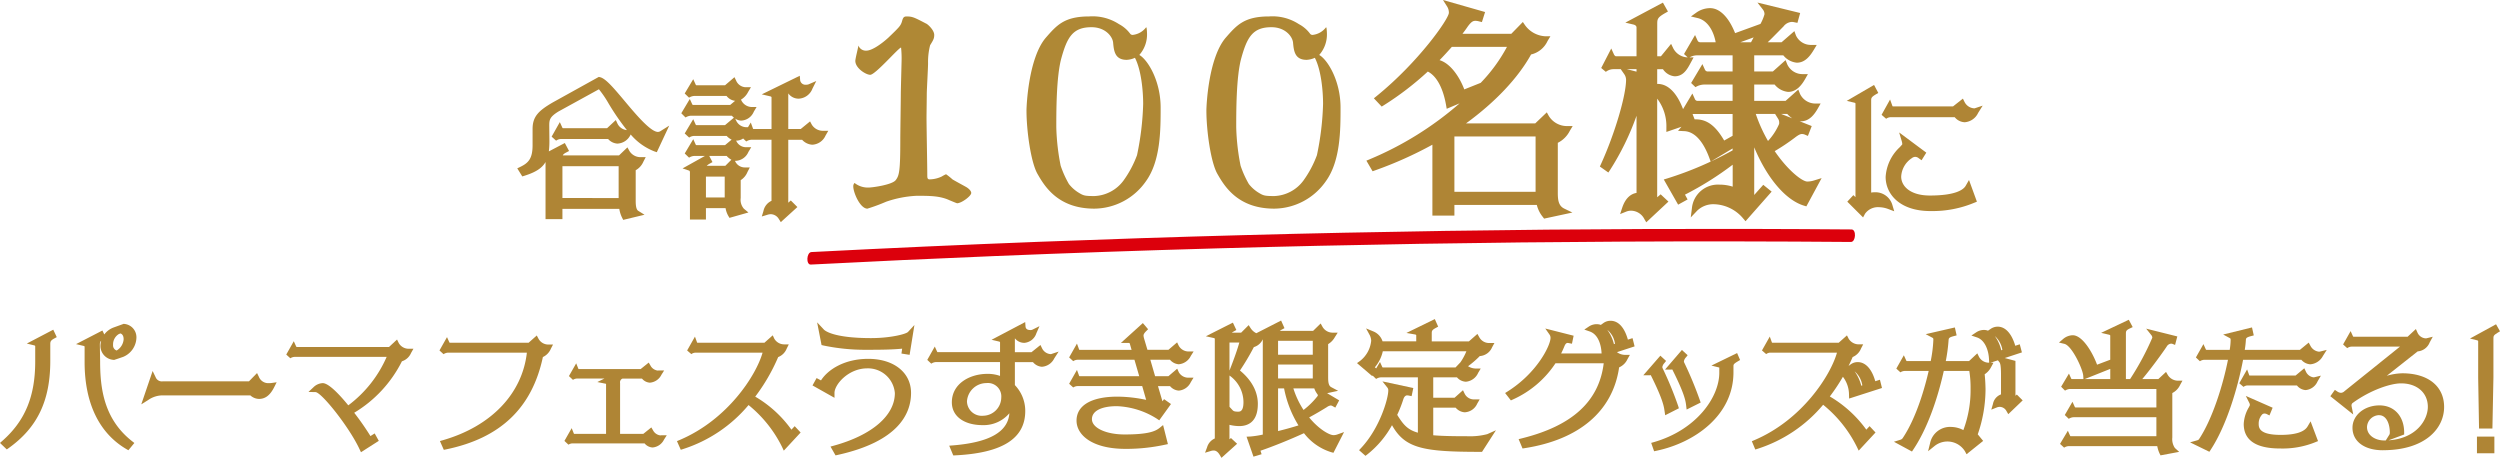 <svg xmlns="http://www.w3.org/2000/svg" xmlns:xlink="http://www.w3.org/1999/xlink" width="447.472" height="81.942" viewBox="0 0 447.472 81.942">
  <defs>
    <clipPath id="clip-path">
      <rect id="長方形_216" data-name="長方形 216" width="187.031" height="16.03" transform="translate(0 0)" fill="#dc000c"/>
    </clipPath>
  </defs>
  <g id="グループ_614" data-name="グループ 614" transform="translate(-476.264 -5466.939)">
    <g id="グループ_286" data-name="グループ 286" transform="translate(568.854 5466.939)">
      <path id="パス_1461" data-name="パス 1461" d="M233.387,50.042a5.43,5.43,0,0,1-.5-1.582H222.708V50.3h-3.023V40.081c-.611,1.07-1.733,1.818-3.748,2.449l-.411.129-.9-1.447.552-.268c1.452-.7,2.188-1.494,2.188-3.863V34.155c0-2.248,1.11-3.277,3.6-4.734l8.252-4.575.2.044c.986.213,2.324,1.762,4.427,4.272,1.955,2.334,4.634,5.531,5.962,5.531a.949.949,0,0,0,.425-.129l1.594-1L239.6,38.324l-.469-.16a10.564,10.564,0,0,1-4.2-3.009l-.04.064a2.724,2.724,0,0,1-2.359,1.565,2.409,2.409,0,0,1-1.646-.824h-8.435a1.527,1.527,0,0,0-.875.3l-.8-.723,1.467-2.6.451.992a.155.155,0,0,0,.109.1h7.892l1.57-1.463.321.693a2.087,2.087,0,0,0,1.663,1.108,43.157,43.157,0,0,1-3.3-4.8,18.966,18.966,0,0,0-1.709-2.509l-7.263,3.99c-1.561.976-1.627,1.487-1.627,2.546l.026,2.708a14.723,14.723,0,0,1-.1,1.875l2.861-1.5.756,1.428-.489.259c-.382.2-.552.342-.629.526h10.068l1.5-1.433.347.629a2.33,2.33,0,0,0,2.015,1.124h.91l-.417.808a3.19,3.19,0,0,1-1.375,1.53V47c0,.714.052,1.564.458,1.818l1.12.7-3.813.918Zm-.617-9.216H222.708v5.7H232.77Z" transform="translate(-214.63 -11.08)" fill="#af8535"/>
      <path id="パス_1462" data-name="パス 1462" d="M283.347,50.1a1.727,1.727,0,0,0-1.445-.857,2.187,2.187,0,0,0-.611.11l-.992.3.3-.991a2.561,2.561,0,0,1,1.438-1.81V35.918h-3.595a1.848,1.848,0,0,0-.924.311l-.556-.537a2.132,2.132,0,0,1-1.253.385l.019.044a1.915,1.915,0,0,0,1.7,1.136h.978l-.5.839a2.62,2.62,0,0,1-2.284,1.6c-.044,0-.088,0-.132-.006l.066.129a1.884,1.884,0,0,0,1.689,1.057h.909l-.417.808a3.1,3.1,0,0,1-1.215,1.467v3.2a2.416,2.416,0,0,0,.571,1.913l.814.673-3.392.962-.218-.363a4.069,4.069,0,0,1-.483-1.38H270.3V50.2h-2.863V41.722a.339.339,0,0,0-.127-.273l-1.191-.4,4.006-2.234h-1.894a1.914,1.914,0,0,0-.95.311l-.776-.75,1.526-2.558.438.964a.157.157,0,0,0,.11.1h5.143L274.9,35.9a2.85,2.85,0,0,1-.892-.669h-5.78a1.679,1.679,0,0,0-.928.3l-.8-.735,1.526-2.558.438.963a.157.157,0,0,0,.11.1h5.143l1.592-1.333a3.3,3.3,0,0,1-.372-.352h-7.322a2.012,2.012,0,0,0-.965.32l-.761-.759,1.526-2.558.438.964a.148.148,0,0,0,.134.1h6.661l.871-.729a2.279,2.279,0,0,1-1.531-.876h-5.761a1.918,1.918,0,0,0-.95.311l-.776-.75,1.526-2.558.438.963a.226.226,0,0,0,.124.129h5.125l1.694-1.453.313.649a1.934,1.934,0,0,0,1.656,1.15h.978l-.5.839a3.343,3.343,0,0,1-1.285,1.383l.079.152a2.113,2.113,0,0,0,1.742,1.162h.978l-.5.839a2.578,2.578,0,0,1-2.257,1.6,1.978,1.978,0,0,1-1.073-.361l.188.391a2.034,2.034,0,0,0,1.735,1.15h.366l.5-.839.4,1.1a.09.09,0,0,0,.091.062h3.222v-5.67c0-.1-.129-.153-.237-.178l-1.513-.355,6.808-3.327.065.81a.953.953,0,0,0,1.043.794,1.455,1.455,0,0,0,.447-.062l1.392-.6-.678,1.355a2.782,2.782,0,0,1-2.411,1.8,2.256,2.256,0,0,1-1.918-.945c0,.146,0,.331,0,.444v5.936h2.227l1.672-1.365.317.593a2.325,2.325,0,0,0,1.985,1.09h.962l-.483.832a2.75,2.75,0,0,1-2.367,1.659,2.651,2.651,0,0,1-1.831-.878h-2.483V47.187l.453-.4,1.178,1.178-2.969,2.7Zm-9.686-7.586H270.3v3.733h3.36Zm.112-1.933,1.086-1.086a2.992,2.992,0,0,1-.85-.679h-3.118l.582,1.1-.468.265a2.045,2.045,0,0,0-.555.4Z" transform="translate(-236.536 -10.906)" fill="#af8535"/>
      <path id="パス_1466" data-name="パス 1466" d="M517.474,38.856a5.471,5.471,0,0,1-1.095-2.18h-14.75v1.915h-3.94V25.9a69.547,69.547,0,0,1-10.271,4.6l-.433.155-1.11-1.9.586-.244a59.265,59.265,0,0,0,16.107-10.016l-2.316.975-.12-.684c-.315-1.8-1.151-4.883-3.26-5.981A53.716,53.716,0,0,1,489,18.838l-.385.24-1.4-1.482.464-.376c7.557-6.127,12.95-13.852,12.961-14.93a2.088,2.088,0,0,0-.273-1.059L499.585,0l7.536,2.153-.568,1.8-.505-.126a2.691,2.691,0,0,0-.664-.1c-.414,0-.742.162-1.387,1.049-.248.374-.563.8-.924,1.274h8.741l2.067-2.114.381.561a4.768,4.768,0,0,0,3.571,1.991h.983l-.509.841a4.321,4.321,0,0,1-2.955,2.42c-2.33,4.211-6.423,8.541-11.648,12.339h12.39l2.076-1.979.347.629a3.814,3.814,0,0,0,3.3,1.827h.984l-.511.842a4.789,4.789,0,0,1-2.154,2.156v8.966c0,1.424.191,2.341,1.164,2.812l1.448.7-5.065,1.09ZM516.16,24.427H501.628v9.9H516.16ZM498.971,10.766c1.914.574,3.544,2.907,4.427,5.237l2.94-1.176a28.764,28.764,0,0,0,4.7-6.438h-9.869c-.673.759-1.39,1.554-2.193,2.377" transform="translate(-333.897 0)" fill="#af8535"/>
      <path id="パス_1467" data-name="パス 1467" d="M568.609,39.564a2.708,2.708,0,0,0-2.316-1.484,2.31,2.31,0,0,0-.911.16l-1.109.444.377-1.134c.627-1.882,1.668-2.507,2.565-2.654V21.088a47,47,0,0,1-4.729,9.684l-.315.475-1.52-1.073.192-.418c2.438-5.332,4.5-12.26,4.5-15.13a1.83,1.83,0,0,0-.339-1l-.617-.88H563.1a2.247,2.247,0,0,0-1.377.483l-.831-.693,1.8-3.488.473,1.039c.111.244.285.354.374.354h3.675V5.291c0-.351-.357-.488-.571-.537l-1.432-.337L571.937.837l.9,1.591-.48.273c-1.373.78-1.435,1.069-1.435,1.952v5.789h.66l1.82-2.225.378.783a3.006,3.006,0,0,0,2.591,1.638l-.657-.6,1.976-3.4.444.978a.5.5,0,0,0,.453.312h2.792c-.333-1.836-1.331-3.88-3.24-4.333l-1.187-.281.993-.709a4.29,4.29,0,0,1,2.437-.781c1.725,0,3.339,1.622,4.474,4.475L589.4,4.645a7.938,7.938,0,0,0,.718-1.72,1.32,1.32,0,0,0-.283-.845L588.857.824l7.647,1.87-.491,1.764-.5-.1a2.639,2.639,0,0,0-.491-.069,2.007,2.007,0,0,0-1.5.81c-.289.29-.578.583-.881.891-.625.634-1.3,1.322-1.943,1.938h2.48l2.292-1.992.273.765a2.937,2.937,0,0,0,2.75,1.706h.978l-.5.839c-.695,1.159-1.6,2.343-3.068,2.343a3.55,3.55,0,0,1-2.416-1.316h-5.208v2.882h3.344l2.271-2.025.291.74a3,3,0,0,0,2.755,1.763h.951l-.468.827c-.573,1.011-1.515,2.356-3.076,2.356a3.548,3.548,0,0,1-2.416-1.317h-3.652V18.42h5.618l2.272-2.024.29.74a3.047,3.047,0,0,0,2.756,1.763h.951l-.469.827c-.621,1.1-1.533,2.355-3.076,2.355a1.969,1.969,0,0,1-.221-.013l2.174.862-.687,1.765-.527-.226a1.3,1.3,0,0,0-.54-.115c-.224,0-.531.078-1.255.642a37.913,37.913,0,0,1-3.618,2.423c2.4,3.51,4.937,5.442,5.831,5.442a4.146,4.146,0,0,0,1.273-.215l1.294-.4-2.733,5.06-.433-.131c-3.294-1-6.627-4.965-8.9-10.435v8.524l1.619-1.817,1.5,1.217-4.673,5.3-.415-.484a7.043,7.043,0,0,0-5.2-2.559,4.165,4.165,0,0,0-3.03,1.144l-1.16,1.219.209-1.669a4.682,4.682,0,0,1,4.938-4.2,7.821,7.821,0,0,1,2.359.361V29.848a56.534,56.534,0,0,1-8.541,5.359l.47.86L574.661,37l-2.568-4.507.66-.2a61.168,61.168,0,0,0,11.658-5.015v-.339l-3.925,2.355-.23-.631c-.781-2.139-2.2-4.713-4.493-4.823l-1.122-.054.617-.73-2.7.926V23.2a8.135,8.135,0,0,0-1.645-5.175V35.675l.621-.525,1.392,1.3-3.969,3.708Zm19.951-18.8a27.162,27.162,0,0,0,2.187,4.837,10.721,10.721,0,0,0,1.985-3.033,1.224,1.224,0,0,0,.017-.284,1.2,1.2,0,0,0-.195-.663l-.536-.857Zm-10.737.966c2,0,3.54,1.14,5.079,3.79l1.509-.847V20.766h-6.867a2.719,2.719,0,0,0-.3.017l.369.949Zm17.273-.177a4.636,4.636,0,0,1-.9-.79h-1.092ZM571,15.389c1.849,0,3.433,1.587,4.542,4.509l1.668-2.794.438.963a.524.524,0,0,0,.413.353h6.348V15.5h-5.071a3.074,3.074,0,0,0-1.575.471l-.776-.75,2.018-3.382.438.963a.56.56,0,0,0,.413.353h4.553V10.273h-6.388a2.706,2.706,0,0,0-1.316.368h.723l-.435.815c-.685,1.285-1.369,2.568-2.962,2.568a2.845,2.845,0,0,1-2.089-1.277h-1.028v2.644l.085,0m-3.786-2.2v-.445h-1.723ZM587.71,7.928c.141-.257.3-.553.465-.871l-2.37.871Z" transform="translate(-366.884 -0.367)" fill="#af8535"/>
      <path id="パス_1468" data-name="パス 1468" d="M693.972,48.334l1.085-1.169.38.351V30.792c0-.052,0-.13-.211-.178l-1.354-.318,4.891-2.853.756,1.426-.45.27c-.822.494-.822.651-.822,1.175V46.707a4.206,4.206,0,0,1,.7-.059,3.156,3.156,0,0,1,3.111,2.338l.318,1.068-1.044-.392a4.861,4.861,0,0,0-1.667-.337,2.839,2.839,0,0,0-2.516,1.169l-.351.662Zm14.892,1.683c-5.546,0-8.028-3.07-8.028-6.112a7.92,7.92,0,0,1,2.532-5.323c.167-.181.368-.4.446-.511a1.954,1.954,0,0,0-.081-.524l-.478-1.6,4.86,3.615-.848,1.36-.48-.343a1.083,1.083,0,0,0-.636-.269,1.071,1.071,0,0,0-.642.247,4.2,4.2,0,0,0-1.889,3.294c0,1.684,1.588,3.383,5.137,3.383,4.709,0,6.036-1.092,6.408-1.743l.592-1.036,1.416,3.881-.492.2a19.383,19.383,0,0,1-7.818,1.478m6.064-15.9a2.408,2.408,0,0,1-1.725-.9h-11.44a1.392,1.392,0,0,0-.832.284l-.822-.708,1.522-2.74.414,1.144a.142.142,0,0,0,.08.089l10.776,0,1.766-1.393.3.609a2.071,2.071,0,0,0,1.686,1.13h.049a.332.332,0,0,0,.062,0l1.442-.48-.814,1.3a2.9,2.9,0,0,1-2.467,1.674" transform="translate(-455.918 -12.238)" fill="#af8535"/>
      <path id="パス_17278" data-name="パス 17278" d="M-42.78-4.324a.874.874,0,0,0-.23.6c0,1.15,1.242,4,2.53,4A33.034,33.034,0,0,0-37.122-.966a19.459,19.459,0,0,1,5.428-1.058c2.438,0,4.232,0,5.98.828.138.046,1.2.506,1.288.506.782,0,2.53-1.288,2.53-1.84,0-.414-.552-.874-.966-1.1-.322-.184-2.024-1.1-2.392-1.334a11.194,11.194,0,0,0-1.15-.92,6.425,6.425,0,0,0-.782.414,5.3,5.3,0,0,1-2.162.506c-.414,0-.414-.322-.414-.782,0-1.472-.138-8.694-.138-10.3,0-.6.046-3.542.046-4.186,0-.782.23-4.646.23-5.52a12.1,12.1,0,0,1,.368-3.22c.6-.966.736-1.242.736-1.84,0-.92-1.242-1.978-1.426-2.024-2.208-1.15-2.484-1.288-3.542-1.288-.552,0-.644.322-.828.966-.23.69-.414.92-2.438,2.852-1.058.966-2.852,2.3-3.91,2.3a1.411,1.411,0,0,1-1.426-.92c-.046.414-.552,2.346-.552,2.76,0,1.288,1.886,2.484,2.668,2.484.92,0,5.106-4.876,5.52-4.876a18.512,18.512,0,0,1,.092,2.392c0,.138-.138,5.382-.138,5.75,0,1.2-.092,6.992-.092,8.28,0,5.7-.184,6.486-.828,7.314S-39.56-3.5-40.3-3.5A3.814,3.814,0,0,1-42.78-4.324ZM9.384-32.154A3.467,3.467,0,0,1,6.992-30.82.562.562,0,0,1,6.578-31a5.95,5.95,0,0,0-2.024-1.748,8.628,8.628,0,0,0-5.336-1.38c-4.462,0-5.8,1.564-7.774,3.818-3.128,3.68-3.45,12.328-3.45,13.018,0,3.588.782,9.292,1.978,11.362C-8.786-3.772-6.394.276.138.276A11.37,11.37,0,0,0,9.384-4.646c2.622-3.634,2.622-9.2,2.622-13.156,0-4.922-2.392-8.648-3.818-9.43A5.529,5.529,0,0,0,9.568-31.1a7.55,7.55,0,0,0-.092-1.058ZM7.406-26.726c1.1,2.116,1.472,5.8,1.472,8.234a50.313,50.313,0,0,1-1.1,9.2A18.982,18.982,0,0,1,5.382-4.784,6.8,6.8,0,0,1,.138-1.978c-1.794,0-1.978-.092-2.944-.69A6.625,6.625,0,0,1-4.416-4.14,17.9,17.9,0,0,1-5.888-7.406a39.531,39.531,0,0,1-.782-6.9c0-2.852,0-8.924.874-12.236C-4.738-30.406-3.726-32.2-.368-32.2c2.438,0,3.726,1.61,3.864,2.714.138,1.472.276,3.128,2.438,3.128A3.942,3.942,0,0,0,7.406-26.726Zm34.178-5.428a3.467,3.467,0,0,1-2.392,1.334A.562.562,0,0,1,38.778-31a5.95,5.95,0,0,0-2.024-1.748,8.628,8.628,0,0,0-5.336-1.38c-4.462,0-5.8,1.564-7.774,3.818-3.128,3.68-3.45,12.328-3.45,13.018,0,3.588.782,9.292,1.978,11.362C23.414-3.772,25.806.276,32.338.276a11.37,11.37,0,0,0,9.246-4.922c2.622-3.634,2.622-9.2,2.622-13.156,0-4.922-2.392-8.648-3.818-9.43a5.529,5.529,0,0,0,1.38-3.864,7.55,7.55,0,0,0-.092-1.058Zm-1.978,5.428c1.1,2.116,1.472,5.8,1.472,8.234a50.313,50.313,0,0,1-1.1,9.2,18.982,18.982,0,0,1-2.392,4.508,6.8,6.8,0,0,1-5.244,2.806c-1.794,0-1.978-.092-2.944-.69a6.625,6.625,0,0,1-1.61-1.472,17.9,17.9,0,0,1-1.472-3.266,39.531,39.531,0,0,1-.782-6.9c0-2.852,0-8.924.874-12.236,1.058-3.864,2.07-5.658,5.428-5.658,2.438,0,3.726,1.61,3.864,2.714.138,1.472.276,3.128,2.438,3.128A3.942,3.942,0,0,0,39.606-26.726Z" transform="translate(103.146 37.07)" fill="#af8835"/>
    </g>
    <g id="グループ_285" data-name="グループ 285" transform="translate(476.264 5524.05)">
      <path id="パス_1469" data-name="パス 1469" d="M22.6,184.379c-4.878-2.871-7.457-8.251-7.457-15.56v-2.736c0-.047,0-.119-.194-.164l-1.34-.316,4.722-2.437.333.708a3.673,3.673,0,0,1,1.671-1.248l1.818-.658.132.023a2.392,2.392,0,0,1,2.133,2.47,3.829,3.829,0,0,1-2.371,3.424l-.855.293-.773.257-.114-.015a2.515,2.515,0,0,1-2.326-2.4v-.06a3.507,3.507,0,0,1,.133-.959c-.225.2-.239.394-.239.763l.049,2.923c0,4.849.679,10.33,5.717,14.289l.41.322-1.072,1.3Zm-1.291-20.6a2.157,2.157,0,0,0-1.069,1.968.962.962,0,0,0,.637,1,2.54,2.54,0,0,0,1.252-2.006c0-.684-.284-.937-.55-1.052ZM0,183.29l.417-.367c4.07-3.583,5.886-7.963,5.886-14.2v-2.736c0-.1-.109-.143-.2-.165L4.8,165.5l4.734-2.48.625,1.331-.422.229c-.7.38-.736.577-.736,1.092V168.6c0,7.117-2.3,11.931-7.444,15.608l-.342.244Z" transform="translate(0 -161.12)" fill="#af8535"/>
      <path id="パス_1470" data-name="パス 1470" d="M51.726,178.566l.54,1.114a1.187,1.187,0,0,0,1.252.739H68.963l1.453-1.486.317.648a1.813,1.813,0,0,0,1.839,1.156h.042a2.361,2.361,0,0,0,.35-.019l.961-.137-.434.868c-.721,1.442-1.588,2.113-2.727,2.113a2.381,2.381,0,0,1-1.55-.635H53.592a4.542,4.542,0,0,0-2.687.851l-1.21.754Z" transform="translate(-24.407 -169.271)" fill="#af8535"/>
      <path id="パス_1471" data-name="パス 1471" d="M113.812,187.133c-1.852-3.989-6.827-10.211-7.894-10.233l-1.257-.026.911-.856a2.52,2.52,0,0,1,1.641-.723c1.143,0,3.241,2.334,4.577,3.976a21.54,21.54,0,0,0,6.868-8.674H102.206a1.469,1.469,0,0,0-.785.251l-.734-.668,1.348-2.388.414.912a.237.237,0,0,0,.1.12l16.535,0,1.433-1.336.3.622a2.042,2.042,0,0,0,1.765,1.032h.87l-.426.758a2.664,2.664,0,0,1-1.635,1.488,22.511,22.511,0,0,1-8.54,9.209,49.356,49.356,0,0,1,2.909,4.176l.752-.477.739,1.33-3.19,2.036Z" transform="translate(-49.451 -163.83)" fill="#af8535"/>
      <path id="パス_1472" data-name="パス 1472" d="M147.477,184.965l.561-.162c8.61-2.485,14.175-8.316,15-15.662h-14.1a1.543,1.543,0,0,0-.81.276l-.733-.668,1.347-2.387.414.911c.032.07.068.091.078.094H163.35l1.461-1.3.3.569a2,2,0,0,0,1.628,1.05h.982l-.383.742a2.865,2.865,0,0,1-1.434,1.5c-1.936,9.115-7.609,14.524-17.333,16.528l-.4.082Z" transform="translate(-68.734 -163.132)" fill="#af8535"/>
      <path id="パス_1473" data-name="パス 1473" d="M205.106,190.8a1.987,1.987,0,0,1-1.409-.732h-12.93a1.353,1.353,0,0,0-.695.232l-.725-.676,1.3-2.283.392.978a.12.12,0,0,0,.031.05l5.73,0v-8.9c0-.047,0-.066-.1-.087l-1.465-.295,1.265-.624h-4.927a1.359,1.359,0,0,0-.694.232l-.725-.675,1.3-2.283.391.979a.116.116,0,0,0,.032.05l11.115,0,1.445-1.162.3.511a1.709,1.709,0,0,0,1.319.92,1.268,1.268,0,0,1,.22-.024h.922l-.492.78a2.525,2.525,0,0,1-2.067,1.41,1.987,1.987,0,0,1-1.409-.733h-3.484a.7.7,0,0,0-.436.786v9.115h4.149l1.444-1.161.3.51a1.711,1.711,0,0,0,1.319.92,1.274,1.274,0,0,1,.22-.024h.922l-.492.78a2.524,2.524,0,0,1-2.067,1.41" transform="translate(-88.322 -167.817)" fill="#af8535"/>
      <path id="パス_1474" data-name="パス 1474" d="M245.8,185.969a22.412,22.412,0,0,0-5.987-7.475,25.346,25.346,0,0,1-11.694,7.869l-.434.137L227,184.951l.477-.2c8.628-3.65,13.716-11.614,14.845-15.633H230.338a1.276,1.276,0,0,0-.764.261l-.753-.654,1.4-2.478.378,1.04a.077.077,0,0,0,.061.056h11.994l1.49-1.329.289.622a2.061,2.061,0,0,0,1.761,1h.823l-.368.736a2.688,2.688,0,0,1-1.532,1.536,33.61,33.61,0,0,1-4.108,7.082,20.954,20.954,0,0,1,6.481,5.912l.583-.627,1.063,1.134-3.013,3.25Z" transform="translate(-105.832 -163.106)" fill="#af8535"/>
      <path id="パス_1475" data-name="パス 1475" d="M275.793,183.688l.632-.175c6.818-1.883,10.888-5.4,10.888-9.4a4.822,4.822,0,0,0-4.939-4.425c-3.389,0-5.867,2.894-5.867,4.4v.87l-3.935-2.214.732-1.319.788.419c1.271-1.988,4.258-3.859,8.452-3.859,4.585,0,7.666,2.453,7.666,6.1,0,3.742-2.281,8.7-13.15,11.1l-.366.08Zm12.7-16.653.125-.872c-1.867.183-4.1.2-6.414.2a36.306,36.306,0,0,1-7.7-.772l-.313-.079-.792-4.059,1.211,1.294c.146.156,1.623,1.525,8.447,1.525,3.468,0,6.252-.716,6.613-1.106l1.145-1.241-.863,5.343Z" transform="translate(-127.143 -160.866)" fill="#af8535"/>
      <path id="パス_1476" data-name="パス 1476" d="M314.811,183.481l.7-.057c6.525-.536,9.826-2.42,10.071-5.753A6.021,6.021,0,0,1,320.8,179.8c-3.351,0-5.517-1.6-5.517-4.076,0-3.349,3.205-5.1,6.371-5.1a6.478,6.478,0,0,1,2.252.368v-2.478H312.425a1.6,1.6,0,0,0-.824.286l-.717-.678,1.346-2.387.414.911c.032.069.068.091.078.093H323.91V165c0-.047,0-.118-.194-.164l-1.324-.312,6.02-3.171.056.777c.031.432.32.651.861.651a.864.864,0,0,0,.384-.069l1.255-.625-.562,1.285a2.468,2.468,0,0,1-2.128,1.7,2.128,2.128,0,0,1-1.708-.809c-.006.136-.006.318-.006.5v1.983h2.976l1.605-1.291.278.578a1.839,1.839,0,0,0,1.52,1.055h.045a.307.307,0,0,0,.057,0l1.354-.45-.782,1.21a2.671,2.671,0,0,1-2.213,1.507,2.268,2.268,0,0,1-1.6-.83h-3.239v4.112a6.652,6.652,0,0,1,1.856,4.638c0,4.926-4.1,7.522-12.527,7.934l-.356.017Zm6.652-11.206a3.5,3.5,0,0,0-3.473,3.253,2.646,2.646,0,0,0,2.911,2.593,3.3,3.3,0,0,0,3.229-3.253,2.4,2.4,0,0,0-2.667-2.593" transform="translate(-144.913 -160.818)" fill="#af8535"/>
      <path id="パス_1477" data-name="パス 1477" d="M368.591,184.225c-6.055,0-8.766-2.537-8.766-5.053,0-2.73,2.671-4.295,7.325-4.295a25.408,25.408,0,0,1,5.136.578l-.707-2.467H360.017a1.482,1.482,0,0,0-.785.251l-.732-.668,1.4-2.476.379,1.037a.137.137,0,0,0,.074.082l10.691,0-.853-2.94H360.017a1.487,1.487,0,0,0-.785.251l-.733-.668,1.4-2.477.378,1.039a.137.137,0,0,0,.074.082l9.325,0-.326-1.134c-.02-.052-.061-.1-.195-.1h-1.394l3.932-3.557.94,1.1-.333.333c-.427.427-.486.643-.486.813a2.239,2.239,0,0,0,.069.4l.016.072.615,2.069h3.756l1.557-1.334.287.6a2.022,2.022,0,0,0,1.74,1.031h.925l-.495.781a2.653,2.653,0,0,1-2.164,1.507,2.24,2.24,0,0,1-1.564-.806h-3.523l.853,2.94h2.386l1.571-1.346.278.621a1.948,1.948,0,0,0,1.734.994h.908l-.475.775a2.632,2.632,0,0,1-2.168,1.538,2.24,2.24,0,0,1-1.564-.806H374.4l.8,2.718.291-.384,1.236.873-2.1,2.918-.408-.277a14.387,14.387,0,0,0-7.165-2.257c-2.8,0-4.474.869-4.474,2.324,0,1.562,2.512,2.74,5.842,2.74,4.228,0,5.515-.568,6.276-1.182l.618-.5.862,3.407-.517.11a32.668,32.668,0,0,1-7.068.744" transform="translate(-167.136 -160.994)" fill="#af8535"/>
      <path id="パス_1478" data-name="パス 1478" d="M406.568,184.855c-.419-.7-.829-.779-1.1-.779a1.872,1.872,0,0,0-.537.1l-.988.3.365-.964a2.455,2.455,0,0,1,1.384-1.589V164.1c0-.043,0-.116-.213-.162l-1.391-.31,4.841-2.44.62,1.317-.413.232c-.164.093-.294.173-.4.245h1.672l1.348-1.347.341.531a2.522,2.522,0,0,0,1.027.917l4.434-2.268.606,1.364-.418.223a3.167,3.167,0,0,0-.428.263h5.966l1.356-1.324.323.585a2.087,2.087,0,0,0,1.8,1.056h.93l-.5.783a3.356,3.356,0,0,1-1.215,1.269v5.932c0,.935.092,1.525.56,1.774l1.226.65-1.969.429,2.158,1.28-.69,1.3-.454-.252a.837.837,0,0,0-.363-.132,1.506,1.506,0,0,0-.683.289c-1.123.694-2.055,1.238-3.183,1.853,1.837,2.231,3.7,3.167,4.33,3.167a1.952,1.952,0,0,0,.708-.117l1.209-.432-1.9,3.711-.4-.11a9.772,9.772,0,0,1-4.874-3.4c-2.6,1.189-5.556,2.381-7.787,3.139l.2.626-1.452.436-1.239-3.574.682-.03a17.058,17.058,0,0,0,2.225-.347V164.167a2.533,2.533,0,0,1-1.6,1.4,43.984,43.984,0,0,1-2.487,4.192c2.63,2.168,3.2,4.428,3.2,5.971,0,3.287-1.818,3.977-3.343,3.977a7.635,7.635,0,0,1-1.738-.227v2.587l.271-.221,1.1,1.024-2.8,2.518Zm10.448-4.256c1.066-.264,2.387-.616,3.651-1.018a19.563,19.563,0,0,1-2.574-6.619h-1.077Zm-8.15-3.755c.2.216.426.279,1,.279.31,0,.957,0,.957-1.714a5.859,5.859,0,0,0-2.437-4.707l-.062-.042v5.6Zm10.888-3.882a15.566,15.566,0,0,0,1.821,3.857,14.287,14.287,0,0,0,2.556-2.54,1.262,1.262,0,0,0-.024-.208l-.125-.175a3.591,3.591,0,0,1-.484-.935Zm3.475-1.775v-2.5h-6.213v2.5Zm-14.909-1.416c.981-2.487,1.5-4.081,1.761-5.017h-1.761Zm14.909-5.335h-6.213v2.5h6.213Z" transform="translate(-188.256 -160.552)" fill="#af8535"/>
      <path id="パス_1479" data-name="パス 1479" d="M455.263,183.765l.358-.381c3.372-3.589,4.87-8.875,4.87-10.278a.769.769,0,0,0-.157-.537l-.891-1.115,5.53,1.188-.306,1.453-.494-.1a1.555,1.555,0,0,0-.267-.039c-.131,0-.48,0-.717.683a22.314,22.314,0,0,1-1.1,2.807c1.111,1.786,1.872,2.671,3.7,3.191v-9.906h-6.6a1.685,1.685,0,0,0-.873.286l-.631-.611-.079.091-2.712-2.314.53-.378a5.2,5.2,0,0,0,2.01-3.641,2.6,2.6,0,0,0-.231-.929l-.687-1.264,1.329.55a2.837,2.837,0,0,1,1.621,1.768h6.03v-1.1c0-.025-.056-.106-.214-.133l-1.542-.272,5.08-2.482.6,1.352-.414.224c-.735.4-.735.562-.735,1.043v1.372h6.652l1.523-1.336.309.544a2,2,0,0,0,1.707,1.085h1.028l-.411.753a2.583,2.583,0,0,1-2.211,1.584,16.972,16.972,0,0,1-2.1,1.817,2.67,2.67,0,0,0,1.376.414h.893l-.455.768a2.664,2.664,0,0,1-2.2,1.593,2.21,2.21,0,0,1-1.59-.782h-4.253v3.648h3.816l1.507-1.347.294.609a1.84,1.84,0,0,0,1.814,1.032h.884l-.444.764a2.587,2.587,0,0,1-2.248,1.548,2.32,2.32,0,0,1-1.611-.83h-4.012v4.94c1.414.123,3.249.174,6.135.174a12.208,12.208,0,0,0,3.53-.371l1.56-.7-2.493,3.867H477c-10.192,0-13.5-.585-15.842-4.775a17.32,17.32,0,0,1-4.417,5.233l-.333.254Zm3.059-14.633.687-1.151.4.883c.027.062.061.093.1.093h13.022l.876-.919.164-.247a9.946,9.946,0,0,0,.9-1.725H459.51a6.657,6.657,0,0,1-1.42,2.866Z" transform="translate(-212.005 -160.301)" fill="#af8535"/>
      <path id="パス_1480" data-name="パス 1480" d="M507.056,182.085l.576-.143c9.027-2.239,13.827-6.636,14.653-13.434h-8.634a17.912,17.912,0,0,1-7.612,6.475l-.366.17-1.035-1.324.475-.3c5.3-3.349,7.653-8.259,7.653-9.561a1,1,0,0,0-.152-.562l-.786-1.123,5.074,1.288-.3,1.434-.494-.1a1.557,1.557,0,0,0-.268-.039c-.1,0-.331,0-.559.524-.141.346-.344.823-.617,1.364h7.24v-.032c-.029-.755-.272-3.268-2.125-3.912l-.966-.336.85-.568a2.511,2.511,0,0,1,1.382-.4,2.046,2.046,0,0,1,.724.132l.418-.3a2.158,2.158,0,0,1,1.326-.439c1.4,0,2.49,1.193,3.1,3.375l.831-.269.37,1.477-3.154,1.03A2.416,2.416,0,0,0,526.1,167h.873l-.43.76a2.927,2.927,0,0,1-1.5,1.479c-1.127,7.81-7.111,12.937-16.893,14.456l-.393.061Zm15.871-19.558a6.994,6.994,0,0,1,1.189,2.547l.184-.06a3.794,3.794,0,0,0-1.372-2.487" transform="translate(-235.24 -160.593)" fill="#af8535"/>
      <path id="パス_1481" data-name="パス 1481" d="M552.748,187.8l.516-.149c7.583-2.191,11.675-8.028,11.675-12.409v-.9c0-.019,0-.03-.054-.043l-1.358-.338,4.6-2.239.534,1.244-.387.227c-.8.47-.8.608-.8.881v1.1c0,7.683-6.913,12.583-13.765,14.03l-.439.093Zm2.383-5.764c-.112-.765-.3-2.047-2.426-6.3-.031-.061-.045-.061-.082-.061a.661.661,0,0,1-.171.024h-1.117l3.055-3.509,1.023.939-.288.37a1.406,1.406,0,0,0-.381.714.673.673,0,0,0,.092.309,62.786,62.786,0,0,1,2.743,6.673l.127.41-2.452,1.247Zm3.871-.955c-.1-.784-.239-1.969-2.437-6.344l-.021-.049a.057.057,0,0,0-.037-.033.75.75,0,0,1-.171.021h-1.109l3.02-3.51,1.026.939-.288.37a1.407,1.407,0,0,0-.381.714.675.675,0,0,0,.092.309,66.315,66.315,0,0,1,2.762,6.659l.145.421-2.509,1.254Z" transform="translate(-257.204 -165.638)" fill="#af8535"/>
      <path id="パス_1482" data-name="パス 1482" d="M606.155,185.985a22.588,22.588,0,0,0-6.035-7.528,25.35,25.35,0,0,1-11.7,7.871l-.444.139-.617-1.482.465-.2c8.577-3.65,13.645-11.63,14.772-15.658H590.69a1.275,1.275,0,0,0-.765.261l-.754-.654,1.4-2.479.377,1.041a.076.076,0,0,0,.061.056h11.9l1.475-1.314.3.594a2.128,2.128,0,0,0,1.768,1.013h.835l-.383.742a2.782,2.782,0,0,1-1.5,1.527c-.254.59-.491,1.1-.73,1.589l.334-.243a2.106,2.106,0,0,1,1.3-.439c1.4,0,2.534,1.24,3.145,3.424l.831-.269.37,1.479-5.884,1.892-.021-.675a5.271,5.271,0,0,0-1.091-3.224,33.744,33.744,0,0,1-2.341,3.525,21.385,21.385,0,0,1,6.531,5.94l.584-.627,1.064,1.134-3.01,3.247Zm-.4-13.508a7.655,7.655,0,0,1,1.194,2.576l.185-.061a4.156,4.156,0,0,0-1.379-2.515" transform="translate(-273.799 -163.12)" fill="#af8535"/>
      <path id="パス_1483" data-name="パス 1483" d="M647.719,185.259a3.691,3.691,0,0,0-5.415-.95l-1.182.953.368-1.472a3.64,3.64,0,0,1,3.791-2.878,4.876,4.876,0,0,1,2.157.564,20.321,20.321,0,0,0,1.292-7.358,19.2,19.2,0,0,0-.226-3.229h-4.569c-.647,2.944-2.325,9.387-5.436,14.04l-.258.386-3.231-1.751,1.157-.357a.759.759,0,0,0,.4-.274c2.531-3.757,4.032-9.292,4.664-12.044h-4.274a1.484,1.484,0,0,0-.785.251l-.733-.668,1.347-2.387.414.911a.241.241,0,0,0,.1.121l4.295,0a23.911,23.911,0,0,0,.474-3.815c0-.253-.044-.29-.17-.357l-1.2-.64,5.22-1.2.315,1.422-.477.122c-.91.233-.927.39-.964.733a30.454,30.454,0,0,1-.5,3.737h4.165l1.475-1.379.3.61a2,2,0,0,0,1.695,1.063h.126l-.024-.594c-.06-1.5-.665-3.433-2.169-3.935l-.987-.329.866-.577a2.522,2.522,0,0,1,1.382-.427,2.041,2.041,0,0,1,.723.132l.436-.291a2.216,2.216,0,0,1,1.308-.428c1.376,0,2.5,1.239,3.139,3.422l.806-.268.383,1.452-3.073,1.009,1.917.514v6.237l.247-.217,1.046,1.047-2.576,2.467-.325-.558a1.39,1.39,0,0,0-1.2-.749,1.452,1.452,0,0,0-.544.11l-.972.39.294-1.006a2.263,2.263,0,0,1,1.445-1.727v-3.5c0-1.9-.176-2.126-.331-2.323l-.222-.282-1.329.436h.535l-.421.773a3.268,3.268,0,0,1-1.155,1.292c.11,1.033.132,1.845.154,2.632a24.813,24.813,0,0,1-1.392,8.121l.968,1.176-2.974,2.386Zm5.346-20.62a7.077,7.077,0,0,1,1.159,2.549l.195-.062a4.2,4.2,0,0,0-1.354-2.487" transform="translate(-296.019 -161.606)" fill="#af8535"/>
      <path id="パス_1484" data-name="パス 1484" d="M703.217,184.465a5.274,5.274,0,0,1-.412-1.306H686.988a1.539,1.539,0,0,0-.852.272l-.732-.675,1.4-2.351.4.887a.14.14,0,0,0,.1.092h15.344v-3.4H687.818a1.7,1.7,0,0,0-.849.285l-.715-.683,1.375-2.368.408.9a.185.185,0,0,0,.124.117h14.489v-3.306H687.183a1.842,1.842,0,0,0-.885.294l-.7-.7,1.4-2.349.4.884a.136.136,0,0,0,.123.093h2.07l-.037-.608c-.071-1.144-2.008-5.365-3.372-5.692l-.97-.232.757-.649a2.759,2.759,0,0,1,1.7-.661c1.705,0,3.493,2.933,4.362,5.272l2.359-.889v-4.313c0-.094-.119-.141-.219-.165l-1.415-.333,4.953-2.344.7,1.315-.482.227c-.735.348-.735.52-.735,1.03v8.041h.752a48.317,48.317,0,0,0,3.974-7.392.723.723,0,0,0-.16-.453l-.94-1.176,5.575,1.394-.4,1.52-.536-.216a.683.683,0,0,0-.177-.012,1,1,0,0,0-.78.515c-.809,1.214-2.823,3.981-4.373,5.819h2.877l1.372-1.276.319.554a2.151,2.151,0,0,0,1.758,1.016h.862l-.416.755a3.068,3.068,0,0,1-1.4,1.456v7.971a2.783,2.783,0,0,0,.468,1.871l.761.688-3.34.626Zm-8.823-13.316v-1.818l-4.556,1.818Z" transform="translate(-316.68 -160.416)" fill="#af8535"/>
      <path id="パス_1485" data-name="パス 1485" d="M731.32,183.8l1.279-.365a.551.551,0,0,0,.344-.226l.014-.027.017-.025c2.335-3.545,4.227-9.535,5.135-14.136h-4.2a1.562,1.562,0,0,0-.825.261l-.718-.678,1.349-2.388.414.914a.229.229,0,0,0,.1.119l4.187,0a11.851,11.851,0,0,0,.167-1.763c0-.254-.044-.291-.171-.358l-1.169-.626,5.164-1.272.318,1.426-.474.124c-.906.239-.918.4-.941.716a16.52,16.52,0,0,1-.2,1.751h9.866l1.583-1.3.294.545a1.953,1.953,0,0,0,1.506,1.076,1.006,1.006,0,0,0,.195-.01l1.232-.306-.679,1.073a2.807,2.807,0,0,1-2.262,1.507,2.292,2.292,0,0,1-1.6-.806H740.808c-.95,5.016-2.941,11.75-5.787,16.088l-.245.374Zm16.124,1.1c-4.325,0-6.518-1.478-6.518-4.393a6.433,6.433,0,0,1,.91-2.968c.071-.136.158-.3.188-.377a.783.783,0,0,0-.093-.41l-.631-1.261,4.8,2.111-.569,1.38-.489-.244a.914.914,0,0,0-.433-.093.588.588,0,0,0-.453.247,2.4,2.4,0,0,0-.553,1.516c0,.719,0,2.056,3.937,2.056,2.6,0,4.224-.507,4.814-1.508l.54-.915,1.331,3.536-.461.186a15.558,15.558,0,0,1-6.322,1.136m4.544-10.455a2.163,2.163,0,0,1-1.537-.831h-8.8a1.277,1.277,0,0,0-.764.261l-.754-.653,1.4-2.477.378,1.039a.077.077,0,0,0,.061.055h8.242l1.557-1.3.283.591a1.752,1.752,0,0,0,1.325,1.03,1.008,1.008,0,0,0,.195-.01l1.166-.29-.6,1.04a2.59,2.59,0,0,1-2.15,1.548" transform="translate(-339.324 -161.736)" fill="#af8535"/>
      <path id="パス_1486" data-name="パス 1486" d="M790.038,185.5c-3.292,0-5.419-1.581-5.419-4.027,0-2.244,2.122-4,4.832-4,2.643,0,4.417,1.951,4.417,4.856v.354l-2.8,1.042c5.109-.33,7.038-3.776,7.038-5.988,0-2.515-1.926-4.206-4.792-4.206-1.9,0-5.476,1.2-8.642,3.494l-.078.056a.618.618,0,0,0-.151.411.931.931,0,0,0,.027.187l.283,1.419-4.1-3.268.812-1.135.41.273a1.285,1.285,0,0,0,.67.256.977.977,0,0,0,.649-.3l9.924-7.97h-8.643a1.407,1.407,0,0,0-.8.272l-.738-.665,1.347-2.385.414.909c.032.07.068.091.078.094h9.713l1.475-1.376.29.652a1.729,1.729,0,0,0,1.416,1.017,1.06,1.06,0,0,0,.195-.009l1.122-.279-.552,1.016a2.532,2.532,0,0,1-2.149,1.607l-5.533,4.367a10.791,10.791,0,0,1,2.765-.448c4.624,0,7.5,2.31,7.5,6.03,0,3.853-3.39,7.74-10.964,7.74m-.684-6.278a2.226,2.226,0,0,0-2.154,2.13c0,1.558,1.575,2.4,3.057,2.4.1,0,.2,0,.3,0l.656-1.052a.761.761,0,0,0,.07-.366c0-1.546-.6-3.106-1.934-3.106" transform="translate(-363.549 -162.023)" fill="#af8535"/>
      <path id="パス_1487" data-name="パス 1487" d="M831.029,182.239h3.119v2.972h-3.119Zm.375-1.449-.155-9.1V165.16c0-.1-.109-.143-.2-.165l-1.264-.315,4.662-2.552.708,1.26-.424.255c-.754.453-.754.6-.754,1.078v6.962l-.181,9.107Z" transform="translate(-387.683 -161.198)" fill="#af8535"/>
    </g>
    <g id="グループ_288" data-name="グループ 288" transform="translate(621.563 5498.253) rotate(3)">
      <g id="グループ_287" data-name="グループ 287" transform="translate(0 0)" clip-path="url(#clip-path)">
        <path id="パス_1488" data-name="パス 1488" d="M.666,16.027C11.459,14.9,22.254,13.835,33.3,12.8c13.1-1.228,26.463-2.394,39.826-3.474Q109.377,6.4,145.647,4.315,166,3.146,186.362,2.244c.889-.039.893-2.283,0-2.243q-36.278,1.61-72.539,4.061t-72.5,5.753Q20.992,11.666.666,13.784c-.885.092-.891,2.336,0,2.243" transform="translate(0 0)" fill="#dc000c"/>
      </g>
    </g>
  </g>
</svg>
